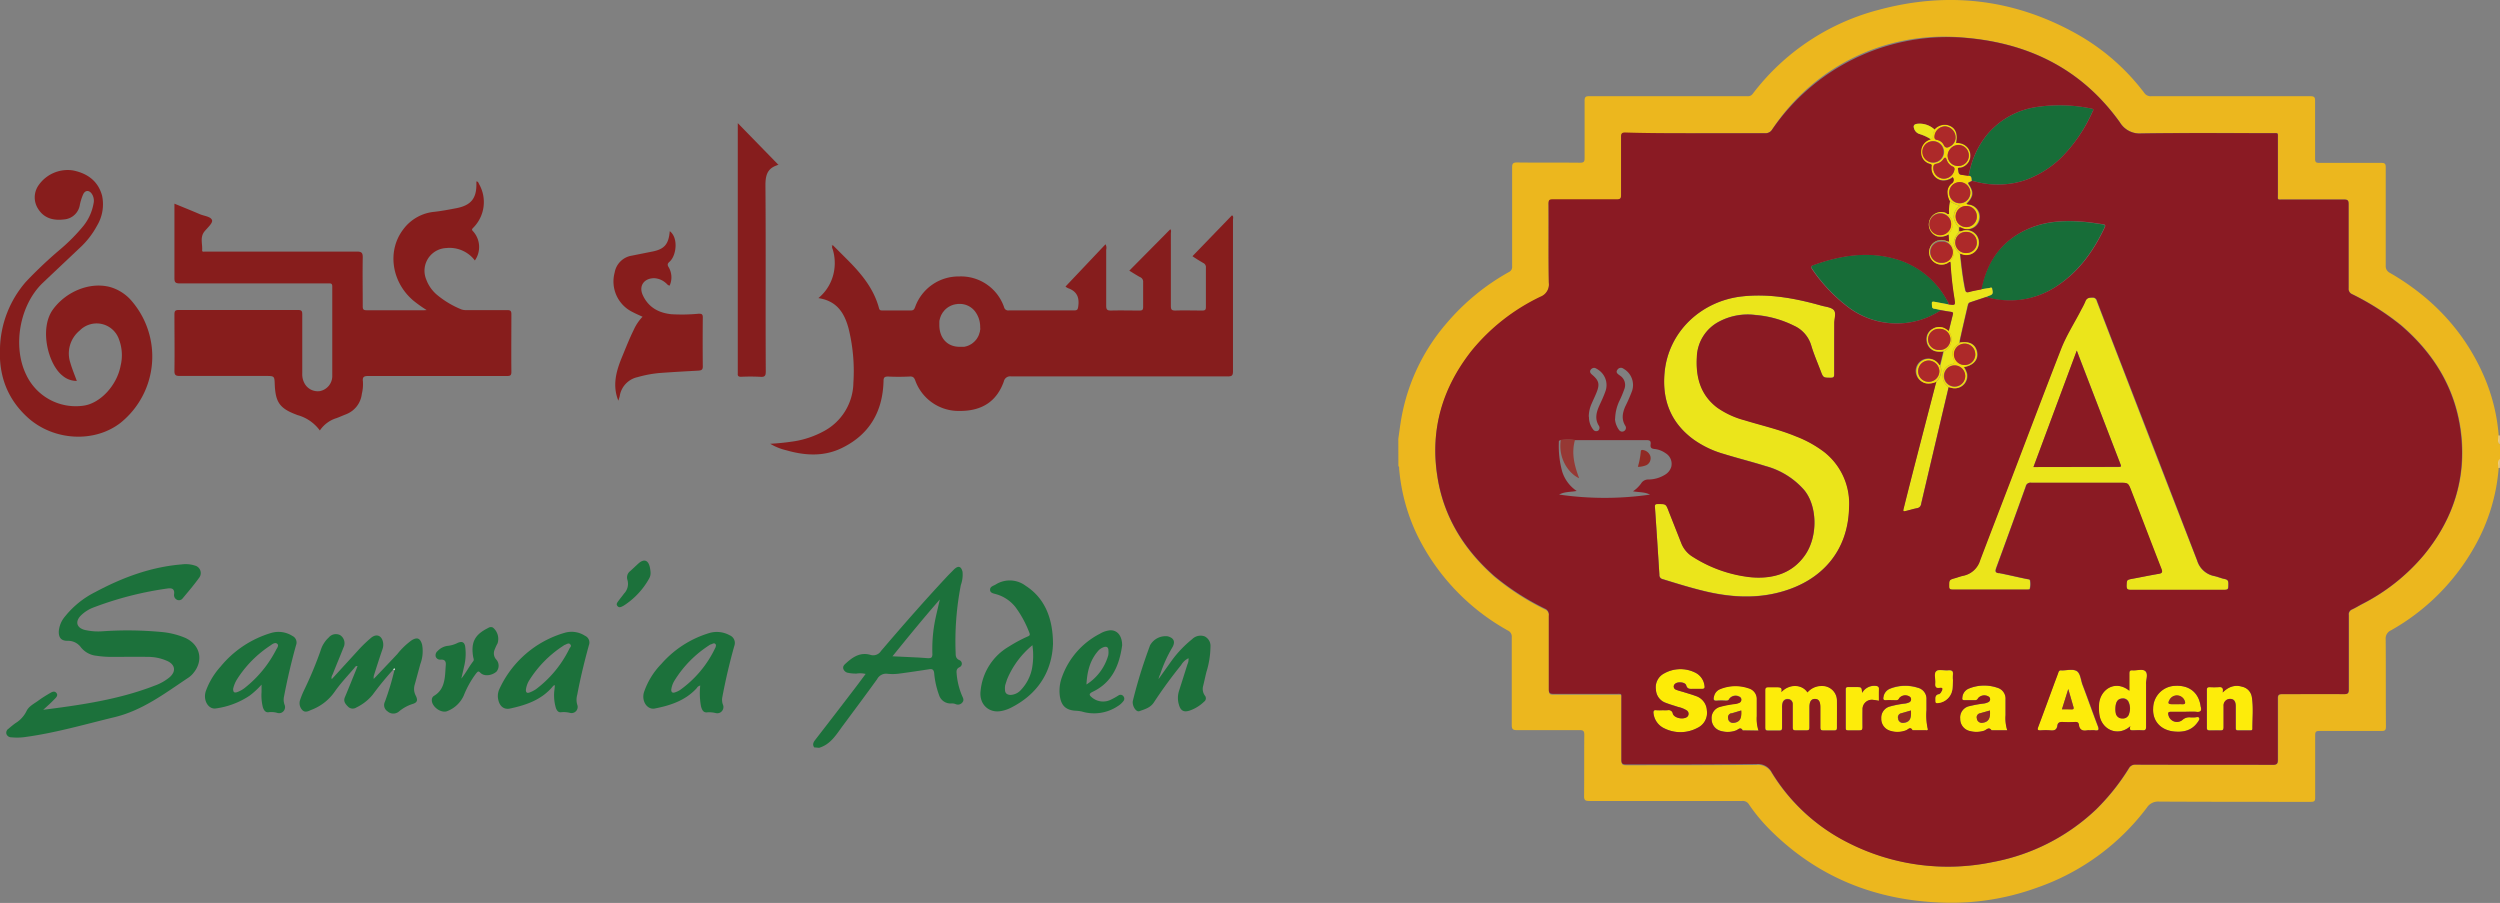 <svg xmlns="http://www.w3.org/2000/svg" viewBox="0 0 603.8 218.07"><rect x="0" y="0" width="603.8" height="218.07" fill="#808080" stroke="none"/><defs><style>.cls-1{fill:#871d1c;}.cls-2{fill:#1c713b;}.cls-3{fill:#861d1d;}.cls-4{fill:#fff;}.cls-5{fill:#ecb71e;}.cls-6{fill:#f5d17e;}.cls-7{fill:#ebe51b;}.cls-8{fill:#176d38;}.cls-9{fill:#fdec0a;}.cls-10{fill:#fdeb07;}.cls-11{fill:#f5d909;}.cls-12{fill:#8a1a23;}.cls-13{fill:#963834;}.cls-14{fill:#912a24;}.cls-15{fill:#ad2929;}</style></defs><title>Samraa Aden Logo 3</title><g id="Layer_2" data-name="Layer 2"><g id="Layer_1-2" data-name="Layer 1"><g id="Layer_1-2-2" data-name="Layer 1-2"><path class="cls-1" d="M114.69,62.91a7.64,7.64,0,0,0-6.92-3,5.49,5.49,0,0,0-5.24,5.73,5.7,5.7,0,0,0,.43,1.9,8.84,8.84,0,0,0,2.78,3.83,22.21,22.21,0,0,0,5.65,3.34,3.29,3.29,0,0,0,1.28.19h9.84c.76,0,1,.17,1,1,0,4.64-.05,9.28,0,13.91,0,.9-.31,1-1.09,1H88.94c-1.06,0-1.43.25-1.29,1.31a9.79,9.79,0,0,1-.26,3,6,6,0,0,1-3.85,4.95c-.74.29-1.47.62-2.22.9a7.51,7.51,0,0,0-4.07,3,9.94,9.94,0,0,0-5.48-3.74l-.22-.1c-4-1.5-5-3-5.19-7.21-.07-2.12-.07-2.12-2.24-2.12H43.48c-1,0-1.37-.15-1.35-1.28.07-4.52,0-9,0-13.56,0-.81.17-1.09,1-1.09H72c.83,0,1,.27,1,1v14.4a4.5,4.5,0,0,0,.48,2.19,3.63,3.63,0,0,0,3.77,2,3.71,3.71,0,0,0,3-3.47V69.19c0-.84-.46-.74-1-.74H43.42c-1.1,0-1.3-.32-1.29-1.34V49.19c2.14.88,4.16,1.69,6.16,2.55,1,.44,2.68.55,2.93,1.47.18.67-1.1,1.8-1.81,2.66-1.18,1.43-.46,3.07-.59,4.61,0,.44.49.28.77.28h36.6c1.19,0,1.44.34,1.42,1.47-.07,3.92,0,7.84,0,11.76,0,.72.17.94.93.94h13.79a5,5,0,0,0,.71-.05,31.49,31.49,0,0,1-3.28-2.34c-5.23-4.5-6.28-12-2.38-17.12a10.56,10.56,0,0,1,7.6-4.27c1.74-.2,3.47-.53,5.2-.86,3.6-.69,4.95-2.38,4.88-6v-.47c.45,0,.51.4.65.65A8.77,8.77,0,0,1,114.3,55c-.34.35-.43.49,0,.91A5.66,5.66,0,0,1,114.69,62.91Z"/><path class="cls-1" d="M18.55,92a5.23,5.23,0,0,1-3.44-1.26c-3.48-2.71-5.68-11.37-2.32-16,3.2-4.38,9-6.74,13.89-5.39A10.78,10.78,0,0,1,32.06,73,20.56,20.56,0,0,1,29.26,102l-.2.16c-6.27,4.83-16,4.32-22.23-1.2C1.75,96.41-.33,90.7,0,84A25.46,25.46,0,0,1,6.31,68a103.69,103.69,0,0,1,7.83-7.43,44.76,44.76,0,0,0,6-6,12,12,0,0,0,2.45-5.4,3,3,0,0,0-.38-2.3c-.65-1-1.62-1-2.13.08a12.11,12.11,0,0,0-.79,2.5A4.18,4.18,0,0,1,15.44,53c-2.5.3-4.75-.24-6.19-2.49a5.09,5.09,0,0,1,0-5.67,8.56,8.56,0,0,1,8.31-3.69c3.51.68,6.15,2.56,7.1,6.14a10,10,0,0,1-1.2,7.17,20.32,20.32,0,0,1-4.16,5.38c-3,2.84-6,5.66-9,8.51C4.73,73.7,3,83.64,6.3,90.45A13.22,13.22,0,0,0,20,98c4.1-.46,8.23-4.84,9.13-9.68A10.74,10.74,0,0,0,28.75,82a5.71,5.71,0,0,0-7.25-3.58,5.65,5.65,0,0,0-2.25,1.41A7.16,7.16,0,0,0,17,87.66C17.42,89.11,18,90.5,18.55,92Z"/><path class="cls-2" d="M10.44,171.43c9.12-1.17,18.2-2.46,26.83-5.8a12,12,0,0,0,3.74-2.1c1.55-1.39,1.31-3-.59-3.88a11.31,11.31,0,0,0-4.66-1c-2.8-.05-5.6,0-8.39,0a24.37,24.37,0,0,1-4-.26,5.52,5.52,0,0,1-3.79-2,3.85,3.85,0,0,0-3.29-1.62c-1.53,0-2.14-.78-2.09-2.31a6.32,6.32,0,0,1,1.51-3.58A21.93,21.93,0,0,1,23,143c6.56-3.51,13.44-6.08,20.93-6.69a7.2,7.2,0,0,1,3.19.3,1.86,1.86,0,0,1,1.3,2.29,1.83,1.83,0,0,1-.3.61c-1.25,1.75-2.66,3.39-4,5a1.11,1.11,0,0,1-1.3.38,1.25,1.25,0,0,1-.77-1.37c.17-1.29-.54-1.55-1.57-1.39a82,82,0,0,0-17.7,4.51,8.83,8.83,0,0,0-3.32,2.09c-1.35,1.45-.94,2.9,1,3.41a14.47,14.47,0,0,0,4.4.32,88.06,88.06,0,0,1,14.25.19,19.1,19.1,0,0,1,5.61,1.4c3.71,1.69,4.54,5.61,1.84,8.68a5.36,5.36,0,0,1-1,.9c-5.62,3.73-11,7.88-17.78,9.55C20.61,174.91,13.48,177,6.12,178a13.91,13.91,0,0,1-3.35.08,1.26,1.26,0,0,1-1.22-.81A1.15,1.15,0,0,1,2.06,176c.54-.47,1.1-.93,1.68-1.35a7,7,0,0,0,2.63-2.84c.57-1.28,1.93-1.87,3-2.68.8-.59,1.66-1.11,2.52-1.62.54-.31,1.21-.78,1.73-.15s-.15,1.19-.57,1.61C12.23,169.84,11.32,170.62,10.44,171.43Z"/><path class="cls-1" d="M149.34,96.77c-1.48-3.69-.52-7.14.9-10.57.9-2.17,1.75-4.36,2.79-6.47a11.22,11.22,0,0,1,2.16-3.23c-.82-.38-1.61-.71-2.36-1.11a8.21,8.21,0,0,1-4.38-9.55,5,5,0,0,1,4.17-4.1l5-1c2.86-.57,3.89-1.79,4.14-4.91,2.13,1.59,1.62,5.93-.06,7.39-.54.47-.54.78-.18,1.36a4.84,4.84,0,0,1,.22,4.38c-.48,0-.66-.44-1-.67a4.56,4.56,0,0,0-2.72-1.1c-2.46,0-3.8,1.84-2.78,4.08,1.34,2.93,3.8,4.3,6.91,4.62a42.64,42.64,0,0,0,6.59-.12c.71,0,1,.09,1,.87q-.06,5.94,0,11.87c0,.79-.31.93-1,1-3.11.17-6.22.34-9.33.57a28.38,28.38,0,0,0-5.4,1,5.56,5.56,0,0,0-4.27,4.23C149.69,95.75,149.51,96.24,149.34,96.77Z"/><path class="cls-3" d="M188.27,39.54a2.59,2.59,0,0,1-.59.38c-2.45.81-2.83,2.56-2.81,5,.12,14.92,0,29.84.08,44.76,0,1-.16,1.41-1.28,1.33A45.66,45.66,0,0,0,179,91c-.62,0-.88-.17-.81-.81V29.74L188,39.8Z"/><path class="cls-2" d="M95,161.69a75.19,75.19,0,0,0-5,6.11,11.55,11.55,0,0,1-3.93,3.07,1.59,1.59,0,0,1-2.07-.26c-.61-.62-1.11-1.25-.7-2.22.88-2.09,1.72-4.2,2.58-6.3.16-.4.31-.8.47-1.23-.5-.06-.62.3-.8.51-1.61,1.89-3.33,3.69-4.74,5.72a12,12,0,0,1-5.55,4.33c-.74.3-1.51.8-2.22.1A2.41,2.41,0,0,1,72.5,169a21.39,21.39,0,0,1,1-2.43,91.4,91.4,0,0,0,3.91-9.38,7,7,0,0,1,2-3.23,2.24,2.24,0,0,1,2.72-.57,2.31,2.31,0,0,1,.83,3c-.83,2.12-1.72,4.21-2.55,6.32-.15.39-.48.75-.28,1.32l6.1-6.67A31.89,31.89,0,0,1,89.68,154c1.25-1,2.5-.51,2.82,1.07a3.24,3.24,0,0,1-.14,1.77c-.69,2-1.35,4.08-2,6.13a1.89,1.89,0,0,0-.09,1c1.9-2,3.81-4,5.69-6a17.4,17.4,0,0,1,3.44-3.31c1.36-.85,2.09-.53,2.54,1a8.77,8.77,0,0,1-.42,4.71c-.42,1.54-.89,3.31-1.36,5a3.48,3.48,0,0,0,.26,2.66c.55,1.09.35,1.67-.79,2a9.63,9.63,0,0,0-3.31,1.84,2.09,2.09,0,0,1-2.75-.09,1.79,1.79,0,0,1-.6-2.31,64.25,64.25,0,0,0,2.27-7.55c.18-.08.22-.3.11-.37S95.1,161.6,95,161.69Z"/><path class="cls-2" d="M279.82,164l3.22-4.52a27.11,27.11,0,0,1,4.88-5.1,2.88,2.88,0,0,1,3-.69,2.56,2.56,0,0,1,1.43,2.57,21.24,21.24,0,0,1-1,6.12c-.25,1.05-.48,2.1-.73,3.15A2.78,2.78,0,0,0,291,168a1,1,0,0,1-.11,1.41l-.08.06a9.28,9.28,0,0,1-3.55,2.17c-1.36.43-2.12,0-2.52-1.42a5.62,5.62,0,0,1,0-3.3c.69-2.17,1.38-4.33,2.06-6.5a2.81,2.81,0,0,0,.25-1.45,4.23,4.23,0,0,0-1.8,1.68,111.32,111.32,0,0,0-6.57,9c-.86,1.31-2.21,1.64-3.49,2.11-.83.31-1.85-1.39-1.57-2.55.71-2.86,1.52-5.7,2.44-8.5q.81-2.44,1.7-4.85a4.28,4.28,0,0,1,4.24-2.18c1.5.38,1.92,1.29,1.18,2.62a33.27,33.27,0,0,0-3,6.63A2.91,2.91,0,0,0,279.82,164Z"/><path class="cls-2" d="M111.41,163.9c1.11-1.36,1.85-2.87,2.88-4.19.25-.33.07-.7,0-1-.6-3.58.35-5.43,3.63-7.05a1.1,1.1,0,0,1,1.13-.09,3.54,3.54,0,0,1,1.13,3.79,13.38,13.38,0,0,0-.75,1.63,2.25,2.25,0,0,0,.37,2.24,2.23,2.23,0,0,1,.09,3c-1.19,1-3,1.17-3.88.25-.52-.54-.67-.22-1,.14A22.92,22.92,0,0,0,112,168a7.22,7.22,0,0,1-3.88,3.71c-1.52.73-4-1.1-3.82-2.78a1.13,1.13,0,0,1,.54-.88c2-1.18,2.49-3.11,2.67-5.2.06-.72.09-1.43.15-2.15.09-.92-.18-1.45-1.24-1.39a1.12,1.12,0,0,1-1.17-.68,1.31,1.31,0,0,1,.45-1.4,4,4,0,0,1,2.41-1.24,6.71,6.71,0,0,0,2.28-.65c1.23-.6,1.88-.25,2,1.12a12.9,12.9,0,0,1-.33,4.63C111.85,162.06,111.63,163,111.41,163.9Z"/><path class="cls-2" d="M157.12,138.17a2.69,2.69,0,0,1-.37,1.61,18.37,18.37,0,0,1-6,6.42,2.82,2.82,0,0,1-.42.23c-.4.21-.82.38-1.19-.05s-.11-.77.11-1.09c.46-.65,1-1.27,1.45-1.91a3.37,3.37,0,0,0,.84-3.31,1.92,1.92,0,0,1,.68-2.15c.68-.61,1.34-1.25,2-1.85,1.32-1.15,2.34-.81,2.73.91A9.47,9.47,0,0,1,157.12,138.17Z"/><path class="cls-3" d="M201.06,59.14l-.12.17-.08-.08.2-.08Z"/><path class="cls-2" d="M232.4,168.14a17.18,17.18,0,0,1-1.36-5.55c-.06-.63,0-1.09.68-1.44a1,1,0,0,0,.52-.52.92.92,0,0,0-.52-1.19c-.85-.38-.91-1-.91-1.71a71,71,0,0,1,1.26-16.46,7.29,7.29,0,0,0,.4-3.17c-.33-1.33-1-1.55-2-.63-.52.54-1,1-1.52,1.54-5.53,5.91-10.86,12-16.18,18.23a2.22,2.22,0,0,1-2.45.95c-2.47-.75-4.29.43-6,2-.38.32-.8.72-.65,1.32a1.46,1.46,0,0,0,1.21,1,9,9,0,0,0,2,.17,5.77,5.77,0,0,1,2.19.09c-.93,1.24-1.79,2.42-2.68,3.58q-4.72,6.18-9.5,12.35c-.46.59-.71,1.14-.24,1.81l1.19.1c2.81-.84,4.17-3.25,5.76-5.39,2.76-3.72,5.54-7.44,8.25-11.2a2.44,2.44,0,0,1,2.54-1.28,12,12,0,0,0,3-.08c2.3-.3,4.59-.65,6.88-1,.85-.17,1.27,0,1.36,1a20.52,20.52,0,0,0,1.18,5.24,2.9,2.9,0,0,0,2.9,2,2.55,2.55,0,0,1,1.06.14,1.35,1.35,0,0,0,1.63-.35C232.89,169.14,232.64,168.65,232.4,168.14Zm-6.73-17.37a35.83,35.83,0,0,0-.48,7.17,1.57,1.57,0,0,1-.11.69c-.13.26-.4.34-.9.34l-2.27-.16-6.36-.3v0c3.78-4.67,7.4-9.11,11.43-13.72C226.5,147,226,148.86,225.67,150.77Z"/><path class="cls-3" d="M297.55,52,288,61.88c.93.64,1.76,1.14,2.62,1.64a1.11,1.11,0,0,1,.63,1.15v9.48c0,.69-.21.85-.88.85-2.16,0-4.32-.07-6.47,0-.91,0-1.11-.22-1.11-1.11V56.37c0-.32.16-.69-.14-1l-9.9,10c.85.51,1.71,1.09,2.62,1.57a1.18,1.18,0,0,1,.72,1.21v6c0,.71-.23.85-.88.85-2.28,0-4.56-.06-6.84,0-.9,0-1.2-.15-1.2-1.15V60.3A1.71,1.71,0,0,0,267,59l-9.66,10.21a2.51,2.51,0,0,0,.66.41c2.1.75,2.72,2.23,2.42,4.35-.1.76-.21,1-1,1H243.66a1,1,0,0,1-1.14-.73,11,11,0,0,0-10.87-7.47A11.12,11.12,0,0,0,221,74.22c-.21.52-.4.76-1,.76h-6.84c-.43,0-.73,0-.87-.57-1.21-4.51-4-8-7.21-11.26-1.35-1.37-2.68-2.68-4-4l0,.12c-.28.4,0,.76.09,1.13a11.33,11.33,0,0,1,0,6.27A10.78,10.78,0,0,1,197.65,72c4.48.66,6.31,3.61,7.31,7.38a42.94,42.94,0,0,1,1.15,13.08,13.49,13.49,0,0,1-7.29,11.76,22.38,22.38,0,0,1-6.64,2.3,57.69,57.69,0,0,1-6.16.66,13.46,13.46,0,0,0,3.81,1.55c4.56,1.32,9.18,1.61,13.56-.56,6.65-3.26,9.8-8.81,10-16.09,0-.86.17-1.14,1.11-1.14,1.71.09,3.44.08,5.16,0,.84-.07,1.14.25,1.41,1a11.12,11.12,0,0,0,10.63,7.31c5.42.05,9-2.26,10.74-7.1a1.56,1.56,0,0,1,1.78-1.24h52.31c1,0,1.26-.23,1.26-1.23V53.08C297.79,52.73,298,52.29,297.55,52Zm-60.8,27.48c0,.11,0,.2-.05.31s0,.32-.08.47-.09.29-.14.44a3.83,3.83,0,0,1-.17.43,3.72,3.72,0,0,1-.21.39c-.08.13-.15.26-.24.38s-.19.24-.29.35-.2.22-.31.32l-.34.29c-.12.09-.24.18-.37.26s-.26.14-.39.21a3.75,3.75,0,0,1-.41.19l-.44.14-.44.1a3.91,3.91,0,0,1-.48,0c-.11,0-.21,0-.32,0h-.31c-3,0-4.91-2.15-4.89-5.31,0-.13,0-.25,0-.37s0-.2,0-.3,0-.33.06-.49a3.74,3.74,0,0,1,.12-.45,3.26,3.26,0,0,1,.15-.44,2.68,2.68,0,0,1,.19-.42l.23-.4c.09-.13.18-.25.28-.37s.19-.24.29-.35l.34-.31c.12-.1.23-.19.36-.28a4.11,4.11,0,0,1,.39-.24,4,4,0,0,1,.41-.21,4.13,4.13,0,0,1,.45-.17,3.17,3.17,0,0,1,.44-.12,3.85,3.85,0,0,1,.49-.08l.29-.05h.37a4.67,4.67,0,0,1,3.6,1.61,6.14,6.14,0,0,1,1.4,4.09C236.76,79.26,236.76,79.36,236.75,79.47Z"/><path class="cls-4" d="M95,161.69c.09-.09.11-.34.28-.23s.07.29-.11.37Z"/><path class="cls-2" d="M247.73,141.49a6.38,6.38,0,0,0-7.3-.29c-.53.31-1.32.46-1.31,1.25s.86.88,1.43,1.05a9.08,9.08,0,0,1,4.78,3.23,25.57,25.57,0,0,1,3.28,6.09c.25.61,0,.75-.49.94a35.82,35.82,0,0,0-4.52,2.44,13.86,13.86,0,0,0-6.76,10.61c-.44,3.25,2,5.58,5.15,4.88a8.58,8.58,0,0,0,1.93-.64c6.88-3.37,10.16-9,10.4-15.55C254.3,148.83,252,144.24,247.73,141.49Zm1.49,20.13a10.54,10.54,0,0,1-2.63,5,3.58,3.58,0,0,1-2.4,1.21,1.73,1.73,0,0,1-.9-.17h0a1.06,1.06,0,0,1-.29-.22,1.14,1.14,0,0,1-.15-.23l-.07-.18a2.62,2.62,0,0,1-.06-.43s0-.07,0-.12a4.17,4.17,0,0,1,.06-1v0h0c.09-.31.19-.61.29-.91s.1-.33.16-.49.13-.3.19-.45a21.22,21.22,0,0,1,5.93-7.8h0A17.35,17.35,0,0,1,249.22,161.62Z"/><path class="cls-2" d="M142.23,155.83a1.78,1.78,0,0,0-.95-2.28,5.92,5.92,0,0,0-4.85-.73,25,25,0,0,0-15.83,13.63,4,4,0,0,0-.25,2.58c.34,1.57,1.39,2.4,2.81,2.1,3.92-.84,7.63-2.1,10.33-5.32a.6.6,0,0,1,.54-.3c-.08.5-.08.93-.16,1.39a10.81,10.81,0,0,0,.36,4c.2.65.62,1.26,1.35,1.11a6,6,0,0,1,2.11.17,1.48,1.48,0,0,0,1.72-2,4.27,4.27,0,0,1,0-2.35C140.17,163.78,141.13,159.83,142.23,155.83Zm-4.65.73-.08.15a27.06,27.06,0,0,1-8.07,9.76,7.39,7.39,0,0,1-1.48.76c-.67.28-1,0-.92-.72v0a5.55,5.55,0,0,1,.87-2.32A27.12,27.12,0,0,1,136,156a2.16,2.16,0,0,1,.51-.29c.4-.15.85-.51,1.21-.1S137.79,156.26,137.58,156.56Z"/><path class="cls-2" d="M177.35,156a2,2,0,0,0-1.1-2.56,6.42,6.42,0,0,0-4.76-.6,24.92,24.92,0,0,0-11.75,7.5,18.07,18.07,0,0,0-4.18,6.78c-.71,2.14.72,4.36,2.59,4,3.8-.75,7.43-1.94,10.14-4.94a1.29,1.29,0,0,1,.83-.61,17.47,17.47,0,0,0,.18,5c.2.77.52,1.58,1.45,1.48a6.43,6.43,0,0,1,2.1.17,1.53,1.53,0,0,0,1.05-.11,1.5,1.5,0,0,0,.67-2,3.4,3.4,0,0,1-.11-1.76Q175.63,162.12,177.35,156Zm-4.62.52a26.32,26.32,0,0,1-8.53,10.16,5.33,5.33,0,0,1-1.08.51c-.71.27-1,0-1-.62l0,0a5.64,5.64,0,0,1,.73-2.11,27,27,0,0,1,8.38-8.58,1.4,1.4,0,0,1,.53-.27c.33-.09.69-.41,1-.09a.51.51,0,0,1,.14.51A2,2,0,0,1,172.73,156.54Z"/><path class="cls-2" d="M71.5,155.82a1.74,1.74,0,0,0-.87-2.22,6.25,6.25,0,0,0-5.07-.75A25,25,0,0,0,53.27,161a17.81,17.81,0,0,0-3.55,5.89c-.76,2.2.61,4.56,2.5,4.2A19.37,19.37,0,0,0,60.31,168a20,20,0,0,0,2.86-2.65c0,.72,0,1.26,0,1.78a11.76,11.76,0,0,0,.32,3.69c.22.67.62,1.34,1.42,1.19a5.19,5.19,0,0,1,2,.15,1.52,1.52,0,0,0,1,0,1.49,1.49,0,0,0,.8-2,3.59,3.59,0,0,1-.1-2Q69.8,161.92,71.5,155.82Zm-4.79,1a.56.56,0,0,0,0,.08s0,.08-.07.13a28,28,0,0,1-7.47,9.07,6.57,6.57,0,0,1-1.86,1.05c-.77.27-1,0-1-.79h0a7.26,7.26,0,0,1,.9-2.24,27.13,27.13,0,0,1,8.16-8.26c.47-.36,1.14-.79,1.6-.36a.53.53,0,0,1,.16.55A2.38,2.38,0,0,1,66.71,156.86Z"/><path class="cls-2" d="M271.29,168.12a.85.85,0,0,0-1.18-.14,17.15,17.15,0,0,1-1.8,1,4.19,4.19,0,0,1-4.51-.47c-.67-.54-1-.91.15-1.45,4.66-2.24,6.4-6.39,7.07-11.19,0-2.27-1.13-3.71-2.9-3.64a5.89,5.89,0,0,0-2.47.83,18.89,18.89,0,0,0-9.12,10.35,9.53,9.53,0,0,0-.57,4.58c.31,2.44,1.47,3.54,3.87,3.67a8.6,8.6,0,0,1,1.43.18,10.27,10.27,0,0,0,8.7-1.29,4.71,4.71,0,0,0,1.33-1.18A.91.91,0,0,0,271.29,168.12ZM265.41,157a3.26,3.26,0,0,1,1.11-.68c.74-.29,1.19,0,1.19.81a4,4,0,0,1-.06,1.19,12.27,12.27,0,0,1-5.25,7C262.57,162.1,263.28,159.32,265.41,157Z"/><path class="cls-5" d="M337.72,106c.25-1.72.46-3.46.77-5.18A47.81,47.81,0,0,1,349.44,78a54.54,54.54,0,0,1,15-12.3,1.34,1.34,0,0,0,.77-1.38V40.49c0-.93.15-1.25,1.2-1.25,5.06.07,10.13,0,15.2.06.95,0,1.11-.29,1.1-1.15,0-4.6,0-9.22,0-13.81,0-.94.28-1.11,1.15-1.11h38.12a1.41,1.41,0,0,0,1.33-.56A55.78,55.78,0,0,1,453.63,2.41c16.45-4.47,32.29-2.76,47.31,5.44a52.9,52.9,0,0,1,16.94,14.58,1.86,1.86,0,0,0,1.7.81H558c.86,0,1.15.17,1.14,1.1,0,4.67,0,9.35,0,14,0,.82.24,1,1,1h15c.89,0,1.06.26,1.06,1.09,0,7.9,0,15.8,0,23.7a1.79,1.79,0,0,0,1.06,1.8c10.13,5.87,17.88,14,22.59,24.76a44.47,44.47,0,0,1,3.64,14.57c.09.72-.36,1.54.37,2.15v3.51c-.73.61-.28,1.43-.38,2.16a45.68,45.68,0,0,1-5.76,18.84,52.92,52.92,0,0,1-20.25,20.32,2.14,2.14,0,0,0-1.28,2.18c.06,7,0,14,.06,21.06,0,.87-.24,1.07-1.09,1.06-5,0-10,0-15,0-.81,0-1,.24-1,1v15.12c0,.81-.21,1-1,1-12.19,0-24.44,0-36.66-.06a3.22,3.22,0,0,0-3,1.48A56.21,56.21,0,0,1,492,214.38,60.51,60.51,0,0,1,469.13,218c-16.11-.53-30.15-6.1-41.64-17.59a42.27,42.27,0,0,1-5.1-6.15,1.7,1.7,0,0,0-1.63-.81H383.81c-1,0-1.24-.26-1.22-1.24.05-4.87,0-9.81.05-14.72,0-1-.29-1.16-1.21-1.15-5,0-10.07,0-15.1,0-1,0-1.21-.3-1.21-1.24V153.92a1.6,1.6,0,0,0-.91-1.62,53.08,53.08,0,0,1-21.94-23.09,45.94,45.94,0,0,1-4.35-16c0-.21.06-.46-.18-.62Zm71.8-73.78h-17c-.81,0-1,.21-1,1V47.3c0,.77-.2,1-1,1H375c-.76,0-1,.18-1,1,0,6.37,0,12.74.07,19.11a3.19,3.19,0,0,1-2,3.4,47.25,47.25,0,0,0-16.61,13c-7.11,8.94-10.1,19.12-8.3,30.45,1.54,9.75,6.5,17.63,13.81,24.08a61.58,61.58,0,0,0,12.19,7.86,1.51,1.51,0,0,1,.91,1.62v17.88c0,.87.25,1.09,1.1,1.08h15.11c1.51,0,1.32-.17,1.32,1.28v14.63c0,.89.23,1.13,1.12,1.13,10.5,0,21,0,31.5-.08a3.74,3.74,0,0,1,3.71,2A45.38,45.38,0,0,0,446,203.31a53.11,53.11,0,0,0,35.38,4.88,49.31,49.31,0,0,0,24.91-12.69,52.92,52.92,0,0,0,7.94-9.95,1.73,1.73,0,0,1,1.63-.89q16.57,0,33.15.05c1,0,1.21-.31,1.2-1.25,0-4.93,0-9.87,0-14.81,0-.77.2-1,1-1h15c.92,0,1.13-.27,1.13-1.16V148.56a1.24,1.24,0,0,1,.81-1.36c.81-.38,1.62-.87,2.4-1.29a47.71,47.71,0,0,0,15-12c7-8.58,10.21-18.4,8.88-29.45-1.29-10.56-6.51-19.1-14.55-26A63.09,63.09,0,0,0,568.05,71a1.4,1.4,0,0,1-.81-1.43V49.26c0-.81-.17-1.09-1-1.09-4.88,0-9.82,0-14.73,0-1.54,0-1.32.21-1.32-1.36V33.45c0-1.5.18-1.32-1.37-1.32-10.56,0-21.06-.09-31.59.07A5.55,5.55,0,0,1,512,29.51C502.56,16.35,489.36,10.09,473.48,9A49.66,49.66,0,0,0,428,31.27a1.85,1.85,0,0,1-1.77.87C420.61,32.17,415.08,32.18,409.52,32.18Z"/><path class="cls-6" d="M603.76,107.33c-.73-.61-.28-1.43-.37-2.16h.37Z"/><path class="cls-6" d="M603.38,113c.1-.73-.35-1.55.38-2.16V113Z"/><path class="cls-7" d="M443,83v7.32c0,.65-.13.91-.81.9-1.85,0-1.85,0-2.5-1.73-.81-2.07-1.66-4.07-2.28-6.2a7.58,7.58,0,0,0-4.15-4.63,25.21,25.21,0,0,0-9.22-2.61,14.75,14.75,0,0,0-8.61,1.48,10,10,0,0,0-5.58,8.67c-.28,4.8.81,9.1,4.88,12.18a20.6,20.6,0,0,0,6.67,3.09c4.12,1.27,8.34,2.21,12.34,3.87a27.53,27.53,0,0,1,6.88,3.8,15.82,15.82,0,0,1,6,13.34c-.21,10.48-6.5,17.8-16.73,20.52-6.07,1.62-12.19,1.19-18.21-.26-3.4-.81-6.75-1.86-10.09-2.89a1,1,0,0,1-.81-1.09q-.51-8.18-1.08-16.35c0-.56.11-.7.66-.71,1.95,0,1.95-.07,2.68,1.78,1,2.53,2,5.06,3,7.6a6.73,6.73,0,0,0,2.9,3.43,32.48,32.48,0,0,0,13.94,4.87c5.21.46,9.94-.81,13.11-5.39s2.94-11.91-.3-15.74a18.87,18.87,0,0,0-9.17-5.69c-3.4-1.06-6.87-1.93-10.28-2.95a23.7,23.7,0,0,1-7.31-3.54c-5.39-4-7.47-9.41-6.91-15.93.87-10.16,9-17.54,18.87-18.57,6.5-.69,12.8.49,19,2.24,1,.29,2.36.37,3,1.06s.16,2.05.18,3.12C443.06,79.7,443,81.35,443,83Z"/><path class="cls-7" d="M525.87,142.46H514.56c-.75,0-1-.17-1-1,.07-1.39,0-1.4,1.42-1.67q3.15-.62,6.31-1.19c.86-.13,1-.37.69-1.21-2.44-6.25-4.87-12.53-7.25-18.79-.76-2-.76-2-2.88-2H490.51a1.12,1.12,0,0,0-1.3.91q-3.52,9.89-7.16,19.74c-.25.7-.23,1,.6,1.16,2.3.44,4.58,1,6.86,1.46.28.07.74,0,.75.45a4.51,4.51,0,0,1-.11,2c0,.1-.43.09-.64.09h-18c-.59,0-.81-.16-.81-.77,0-1.58,0-1.58,1.55-2.05.62-.18,1.24-.41,1.87-.54a5.35,5.35,0,0,0,4.06-3.75c2.37-6.25,4.78-12.48,7.16-18.7,4.12-10.77,8.2-21.57,12.39-32.32C499,81,501,77.92,502.61,74.71a14.83,14.83,0,0,0,.93-1.82c.31-.86.87-1,1.72-1a1.05,1.05,0,0,1,1.11.81q3.11,8.13,6.26,16.25,8.94,23.24,18,46.45a5.38,5.38,0,0,0,4.11,3.74c.85.18,1.66.55,2.52.72s.92.48.9,1.18c-.05,1.43,0,1.43-1.47,1.43ZM491.12,112.8h20.22c1.07,0,1.07,0,.67-1q-4.87-12.67-9.75-25.39c-.19-.48-.37-1-.65-1.71C498.05,94.19,494.61,103.44,491.12,112.8Z"/><path class="cls-8" d="M475.5,42.46a21.33,21.33,0,0,1,4.35-9.86,19.18,19.18,0,0,1,12-6.75,37.76,37.76,0,0,1,13.24.36c.76.13.4.49.26.81A37.14,37.14,0,0,1,499,36.83a23.88,23.88,0,0,1-9.8,6.65,20.93,20.93,0,0,1-11.89.43l-1-.23C476.14,43.15,476.33,42.49,475.5,42.46Z"/><path class="cls-8" d="M478.49,69.88c1.44-7.14,5.34-12.34,12.24-14.95,4.25-1.63,8.69-1.71,13.15-1.28,1.33.13,2.63.36,3.95.55.48.06.68.22.43.76-2.78,5.9-6.5,11-12.12,14.53a20.29,20.29,0,0,1-15.9,2.44l-.66-.14c.38-.16.75-.32,1.14-.46.88-.3.5-1,.45-1.56s-.56-.19-.87-.16C479.7,69.68,479.12,69.78,478.49,69.88Z"/><path class="cls-8" d="M468.86,74.91a19.46,19.46,0,0,1-22.76-1,38.68,38.68,0,0,1-8.42-9c-.29-.41-.36-.66.19-.86,7-2.54,14.15-3.61,21.41-1.06a20.44,20.44,0,0,1,11.1,9.76,1.17,1.17,0,0,1,.22.73L467.68,73c-1.12-.21-1.12-.2-1,.93,0,.43.2.63.63.68S468.32,74.8,468.86,74.91Z"/><path class="cls-7" d="M468.86,74.91c-.54-.11-1.06-.26-1.63-.34s-.58-.25-.62-.68c-.1-1.13-.1-1.15,1-.94l2.92.57c1.74.24,1.7.25,1.45-1.53a78.39,78.39,0,0,1-.93-8.64,1.78,1.78,0,0,1,.18-.55c1.19-1.62.59-3.08-.54-4.45,0-.59-.07-1.18-.11-1.77.9-1.12,1.47-2.27.73-3.73-.2-.41-.65-.67-.65-1.17a12.56,12.56,0,0,1,.22-3.06,11.17,11.17,0,0,0,2.44,1.11,3.05,3.05,0,0,0-1.4,3.14,4.72,4.72,0,0,0,1.17,2.06v.87a1.46,1.46,0,0,1-.16.44c-1.51,2.08-1.42,3.25.4,5,.31,2.89.63,5.78,1.22,8.63.14.68.34.81,1,.63.95-.27,1.94-.43,2.92-.63.6-.1,1.2-.2,1.8-.28.31,0,.81-.36.87.15s.43,1.26-.45,1.57c-.39.14-.76.3-1.14.45L475.8,73a.81.81,0,0,0-.55.61c-.67,2.93-1.36,5.85-2,8.78a1.73,1.73,0,0,0,.08.35h0c-.19-.07-.13.09-.15.18-1.67,1.25-1.94,2.06-1.29,4,.18.58.14.88-.56,1.06a2.73,2.73,0,0,0-2.12,2.85,3.15,3.15,0,0,0,1.39,2.69q-3.31,14.09-6.64,28.19a1.17,1.17,0,0,1-1,1.06c-.81.14-1.56.39-2.35.59-1.07.27-1.08.26-.82-.76q1.23-4.8,2.44-9.6,2.63-10.11,5.24-20.23c0-.19.13-.37.18-.54a3.79,3.79,0,0,0,1-4c.28-1.12.56-2.23.81-3.35A3.2,3.2,0,0,0,470.67,80c.34-1.34.66-2.68,1-4,.13-.47,0-.62-.44-.68Z"/><path class="cls-9" d="M430.19,167.14c1.94-2.09,5.07-1.93,6.32.05a4.46,4.46,0,0,1,3.48-1.56,3.54,3.54,0,0,1,3.65,3.44v.08c.05,2.21,0,4.42,0,6.63,0,.53-.2.66-.68.64h-2.64c-.58,0-.69-.22-.69-.74V170.8c0-1.43-.43-2-1.32-2s-1.31.65-1.31,2v4.88c0,.55-.15.74-.71.72h-2.63c-.57,0-.72-.2-.71-.74v-5.74a1.13,1.13,0,0,0-1.13-1.12,1.2,1.2,0,0,0-1.31.93,3.79,3.79,0,0,0-.12,1.16v4.77c0,.51-.09.81-.69.74-.91,0-1.82,0-2.73,0-.52,0-.65-.21-.65-.69v-9.07c0-.56.2-.74.73-.71.69,0,1.37,0,2.05,0S430.54,165.92,430.19,167.14Z"/><path class="cls-10" d="M401.66,171.53a9.55,9.55,0,0,0,1.07,0,1,1,0,0,1,1.28.68l0,.13c.34,1.09,2.56,1.52,3.48.78a1,1,0,0,0,.12-1.37,1.27,1.27,0,0,0-.25-.21,6.71,6.71,0,0,0-2.07-.81c-1-.34-2-.61-3-1a3.53,3.53,0,0,1-2.35-3.18,3.75,3.75,0,0,1,2-3.91,8,8,0,0,1,7.57-.15,4,4,0,0,1,2.18,3.15c.1.56-.09.76-.66.73h-2.14c-.72,0-1.33.12-1.63-.87-.23-.81-2.07-.94-2.68-.35a.8.8,0,0,0-.17,1.13.82.82,0,0,0,.41.3c.65.27,1.36.41,2,.62.93.29,1.87.56,2.77.9a3.84,3.84,0,0,1,2.67,3.49,4,4,0,0,1-2.25,4.2,8.7,8.7,0,0,1-8,.14,4.59,4.59,0,0,1-2.63-3.52c-.1-.57-.05-1,.7-.87C400.65,171.55,401.15,171.55,401.66,171.53Z"/><path class="cls-9" d="M504.72,176.41a3.86,3.86,0,0,0-.68,0c-1.17.23-1.86-.21-2-1.39-.08-.55-.41-.64-.89-.63a27.06,27.06,0,0,1-3.12,0c-.73,0-1.09.21-1.18.91-.13.95-.7,1.22-1.63,1.13a14.2,14.2,0,0,0-2.44,0c-.68,0-.81-.13-.56-.81,1.28-3.4,2.52-6.8,3.77-10.2.36-1,.74-1.94,1.08-2.92.14-.44.36-.66.81-.57h.1c1.2,0,2.63-.38,3.53.15s1,2.09,1.38,3.2c1.27,3.37,2.44,6.75,3.75,10.11.3.81.28,1.14-.68,1A8.29,8.29,0,0,0,504.72,176.41ZM498,171.29h2.35c.48,0,.55-.2.43-.59-.39-1.36-.81-2.73-1.25-4.33Z"/><path class="cls-9" d="M514.5,175.38c-2.87,2.6-6.92,1-7.49-2.79a10.76,10.76,0,0,1-.07-2.72c.36-3.43,3.94-5.78,7.31-3.05v-4.13c0-.54.07-.81.72-.81,1.09.1,2.51-.45,3.18.23s.17,2,.17,3v10.34c0,.7-.12,1-.89.93s-1.37,0-2,0S514.1,176.57,514.5,175.38Zm-3.59-4a5.63,5.63,0,0,0,.11.81,1.57,1.57,0,0,0,1.63,1.28,1.52,1.52,0,0,0,1.62-1.25,3.73,3.73,0,0,0-.09-2.57,1.47,1.47,0,0,0-1.53-1c-1.19.08-1.76.88-1.74,2.72Z"/><path class="cls-9" d="M536.82,167.25a4.49,4.49,0,0,1,4.69-1.41,3,3,0,0,1,2.34,2.43c.43,2.55.11,5.13.19,7.69,0,.36-.19.43-.49.42h-3c-.52,0-.55-.27-.55-.67v-5.17c0-1.19-.45-1.75-1.35-1.76a1.57,1.57,0,0,0-1.59,1.55c0,.06,0,.12,0,.19,0,1.69,0,3.38,0,5.07,0,.64-.18.81-.81.81-.81-.05-1.69,0-2.54,0-.48,0-.69-.11-.69-.64v-9.17c0-.53.21-.67.69-.65a19.28,19.28,0,0,0,2.15,0C536.63,165.88,537.09,166,536.82,167.25Z"/><path class="cls-9" d="M465.31,171.54a15.5,15.5,0,0,0,.26,4.35c.12.4,0,.53-.38.53h-3.3c-.52-1-1.05-.18-1.54,0a5.67,5.67,0,0,1-3.81.13,3,3,0,0,1-2.2-3,2.83,2.83,0,0,1,2.13-2.91,23.58,23.58,0,0,1,3.62-.69,3.61,3.61,0,0,0,1-.29.81.81,0,0,0,.39-1.08,1.1,1.1,0,0,0-.14-.21,1.93,1.93,0,0,0-2.65.29.73.73,0,0,1-.82.5c-.81,0-1.56,0-2.33,0s-.75-.33-.64-.82a2.55,2.55,0,0,1,1.63-2,10,10,0,0,1,6.67-.21A2.75,2.75,0,0,1,465.3,169C465.31,169.78,465.31,170.66,465.31,171.54Zm-3.8.06c-.81.22-1.54.44-2.28.65a1,1,0,0,0-.87,1.14,1.42,1.42,0,0,0,.05.22,1.16,1.16,0,0,0,1.31,1l.16,0c1.36-.2,1.78-1,1.65-2.93Z"/><path class="cls-9" d="M424.76,176.41h-3.84c-.56-1-1.11-.14-1.63,0a5.68,5.68,0,0,1-3.53.15,3,3,0,0,1-2.37-2.94,2.79,2.79,0,0,1,2.2-3,24.7,24.7,0,0,1,3.53-.67,3.37,3.37,0,0,0,1-.28.82.82,0,0,0,.39-1.08.69.69,0,0,0-.16-.22,1.92,1.92,0,0,0-2.64.31c-.22.48-.52.49-.91.49a14,14,0,0,0-2.05,0c-.94.11-.94-.38-.77-1a2.44,2.44,0,0,1,1.5-1.79,9.74,9.74,0,0,1,6.95-.17,2.65,2.65,0,0,1,1.88,2.66v4.06A9.28,9.28,0,0,0,424.76,176.41Zm-4.2-4.82c-.81.23-1.55.45-2.3.65a1,1,0,0,0-.91,1.14.59.59,0,0,0,0,.23,1.19,1.19,0,0,0,1.37,1l.11,0c1.34-.22,1.81-1.05,1.68-3Z"/><path class="cls-9" d="M484.81,176.41H481c-.68-1-1.28-.06-1.88.11a6.08,6.08,0,0,1-3.25.08,2.94,2.94,0,0,1-2.44-3,2.81,2.81,0,0,1,2.3-3.06,31,31,0,0,1,3.44-.62,3.13,3.13,0,0,0,1-.3.76.76,0,0,0,.42-1,.68.68,0,0,0-.22-.31,2,2,0,0,0-2.65.34.7.7,0,0,1-.73.47h-2.54c-.51,0-.58-.19-.51-.64a2.52,2.52,0,0,1,1.58-2.17,9.71,9.71,0,0,1,6.86-.2,2.73,2.73,0,0,1,2,2.82v3.8A9.8,9.8,0,0,0,484.81,176.41Zm-4.21-4.81-2.31.65a1,1,0,0,0-.87,1.17,1.66,1.66,0,0,0,.06.21,1.17,1.17,0,0,0,1.38.93l.11,0c1.3-.22,1.78-1.07,1.64-2.94Z"/><path class="cls-10" d="M527.62,171.91h-3.25c-.74,0-.82.26-.64.87a2.1,2.1,0,0,0,3.32,1.14,2.44,2.44,0,0,1,2-.66h1c.31,0,.92-.2,1.08.12s-.21.82-.47,1.2c-1.42,1.92-3.47,2.32-5.64,2.09-3.26-.35-5.17-2.58-5-5.59a5.48,5.48,0,0,1,5.3-5.44c3.35-.19,5.62,1.56,6.15,4.76a1.59,1.59,0,0,0,.07.38c.26.89,0,1.24-1,1.16S528.59,171.91,527.62,171.91Zm-1.91-1.83h1.36c.69,0,.82-.27.58-.82a2.05,2.05,0,0,0-2.68-1.1,2.08,2.08,0,0,0-1,.85c-.44.82-.31,1.05.65,1.06.35,0,.71,0,1.07,0Z"/><path class="cls-9" d="M453.8,169.29c-.51-.09-.85-.17-1.2-.21a2.26,2.26,0,0,0-2.69,1.72,2.2,2.2,0,0,0-.05.57c-.06,1.43-.05,2.86,0,4.29,0,.6-.19.81-.77.76h-2.74c-.41,0-.56-.13-.56-.55v-9.35c0-.51.24-.59.65-.57h1.86c1.35,0,1.35,0,1.46,1.41a3.37,3.37,0,0,1,3.25-1.7c.55.05.9.18.81.87C453.75,167.43,453.8,168.33,453.8,169.29Z"/><path class="cls-11" d="M473.12,54.93a4.74,4.74,0,0,1-1.18-2.06,3.06,3.06,0,0,1,1.41-3.14,10.76,10.76,0,0,1-2.44-1.11,4.61,4.61,0,0,1-.6-2.44,2.74,2.74,0,0,1,1-1.91,1,1,0,0,0,.36-1.4l-.09-.12a3.6,3.6,0,0,1-2.27.81,3,3,0,0,1-2.87-3.15v-.1c0-.31.22-.6-.28-.75a2.87,2.87,0,0,1-2.28-2.91,3.08,3.08,0,0,1,2.26-3,.1.1,0,0,1,.05-.08.59.59,0,0,0,.56-.64v0a6.52,6.52,0,0,1,.42-1.63,3.39,3.39,0,0,1,3.16-1.11c1.88.48,2.63,2,2.1,4.35a3.24,3.24,0,0,1,2.9,1.27,3,3,0,0,1-.71,4.2,2.88,2.88,0,0,1-1,.46c-.28.08-.9-.12-.73.48s0,1.17.82,1.26l1.73.26c.81,0,.64.69.72,1.19-.2.11-.4.22-.6.31s-.4.2-.16.54c1.28,1.89,1.14,3-.52,4.67.17.19.41.15.63.21a3,3,0,0,1-.91,5.93,3.34,3.34,0,0,1-.8-.24C473.62,55,473.43,54.82,473.12,54.93Zm2.75-8.36a2.55,2.55,0,0,0-5.1,0h0a2.55,2.55,0,1,0,5.1,0ZM467,34.11a2.58,2.58,0,0,0-2.63,2.52v0A2.59,2.59,0,1,0,467,34.11Zm7.95,15.64a2.56,2.56,0,0,0-2.61,2.49v.07a2.58,2.58,0,0,0,2.53,2.54,2.54,2.54,0,0,0,2.59-2.48v-.09A2.48,2.48,0,0,0,475,49.75ZM473,40.09a2.52,2.52,0,0,0,2.51-2.53v0A2.55,2.55,0,0,0,473,35h-.06a2.7,2.7,0,0,0-2.54,2.57,2.54,2.54,0,0,0,2.54,2.54Zm-.7-6.65a2.7,2.7,0,0,0-2.44-2.92,2.61,2.61,0,0,0-2.62,2.37c0,.47,0,.81.59.91A2.23,2.23,0,0,1,469.46,35c.44.91,1,.7,1.62.33A2.43,2.43,0,0,0,472.3,33.44Zm-2.83,9.71A2.59,2.59,0,0,0,472,41.07a.6.6,0,0,0-.39-.81,2.78,2.78,0,0,1-1.46-1.72c-.18-.56-.42-.61-.77-.13a2.59,2.59,0,0,1-1.63,1.12c-.76.11-.81.62-.81,1.18A2.58,2.58,0,0,0,469.47,43.15Z"/><path class="cls-12" d="M594.33,104.52c-1.29-10.63-6.5-19.13-14.55-26a63.34,63.34,0,0,0-11.73-7.47,1.39,1.39,0,0,1-.82-1.43V49.3c0-.83-.17-1.09-1.05-1.09H551.45c-1.54,0-1.31.21-1.31-1.36V33.49c0-1.5.17-1.32-1.38-1.32-10.53,0-21-.09-31.58.07a5.56,5.56,0,0,1-5.2-2.69c-9.43-13.18-22.63-19.42-38.51-20.5A51.39,51.39,0,0,0,428,31.31a1.85,1.85,0,0,1-1.77.87H409.52c-5.66,0-11.31,0-17-.18-.77,0-1,.21-1,1V47.13c0,.76-.2,1-1,1H375c-.75,0-1,.15-1,1,.07,6.37-.06,12.74.07,19.11a3.19,3.19,0,0,1-2,3.4,48.37,48.37,0,0,0-16.61,13c-7.1,9-10.09,19.08-8.29,30.45,1.52,9.74,6.45,17.63,13.81,24.08A61.58,61.58,0,0,0,373.16,147a1.52,1.52,0,0,1,.91,1.63v17.87c0,.87.29,1.08,1.1,1.08h15.11c1.51,0,1.32-.17,1.32,1.28,0,4.88,0,9.75,0,14.63,0,.89.23,1.13,1.12,1.13,10.5,0,21,0,31.5-.08a3.74,3.74,0,0,1,3.7,2,45.43,45.43,0,0,0,18,16.78,53.13,53.13,0,0,0,35.37,4.88,49.34,49.34,0,0,0,24.92-12.69,53.19,53.19,0,0,0,7.93-9.95,1.72,1.72,0,0,1,1.63-.89c11.05.05,22.1,0,33.16.05,1,0,1.2-.31,1.2-1.25,0-4.93,0-9.87,0-14.82,0-.76.16-1,1-1,5,0,10-.05,15,0,.92,0,1.13-.26,1.13-1.15V148.53a1.24,1.24,0,0,1,.81-1.36c.82-.38,1.59-.87,2.4-1.29a47.55,47.55,0,0,0,15-11.91C592.48,125.39,595.66,115.57,594.33,104.52ZM437.85,64.09c7-2.54,14.15-3.61,21.41-1.06a20.54,20.54,0,0,1,11.1,9.75,1.14,1.14,0,0,1,.23.73c1.74.25,1.7.25,1.44-1.53a78.39,78.39,0,0,1-.93-8.64c-.34-.22-.53.1-.76.22a3,3,0,0,1-3.7-.71,3,3,0,0,1-.16-3.68,3,3,0,0,1,3.53-1c.24.08.45.29.73.21l-.11-1.76a3.7,3.7,0,0,1-2.77.48,3,3,0,1,1,2-5.69c.28.12.51.44.88.27a11.67,11.67,0,0,1,.22-3.06,4.59,4.59,0,0,1-.6-2.43,2.73,2.73,0,0,1,1-1.86.57.57,0,0,0,.13-.08,1,1,0,0,0,.14-1.44,3.6,3.6,0,0,1-2.27.81h-.1a3,3,0,0,1-2.76-3.24c0-.31.22-.6-.29-.75A2.87,2.87,0,0,1,464,36.69a3.07,3.07,0,0,1,2.26-3s0-.08,0-.08a11.22,11.22,0,0,0-2.72-1.26,1.93,1.93,0,0,1-1.3-1.45c-.23-.66.22-.94.81-1a5.3,5.3,0,0,1,4.16,1.38h0a3.32,3.32,0,0,1,3.14-1.08c1.88.47,2.63,2,2.1,4.34a3.29,3.29,0,0,1,2.9,1.27,3.08,3.08,0,0,1,.46,1,3,3,0,0,1-2.16,3.68c-.28.07-.9-.13-.73.47.16.45,0,1.17.81,1.27.59.07,1.16.17,1.74.26a21.29,21.29,0,0,1,4.35-9.86,19.18,19.18,0,0,1,12-6.78,37.57,37.57,0,0,1,13.29.37c.76.13.4.5.26.81A37.14,37.14,0,0,1,499,36.84a24,24,0,0,1-9.8,6.65,20.93,20.93,0,0,1-11.89.43l-1-.23c-.21.1-.32.19-.6.31s-.4.2-.17.54c1.29,1.89,1.12,3-.51,4.67.16.21.41.15.63.21a2.94,2.94,0,0,1,.8.24,3,3,0,0,1-2.51,5.45c-.24-.09-.45-.29-.74-.18v.83c.25.27.48.08.72,0A3,3,0,1,1,474,61.4l-.57-.14c.31,2.89.63,5.78,1.22,8.63.13.68.34.83,1,.63.95-.27,1.95-.43,2.93-.63,1.41-7.14,5.28-12.31,12.19-15,4.25-1.64,8.69-1.71,13.15-1.28,1.32.13,2.63.36,4,.54.48.07.68.23.43.77-2.78,5.9-6.43,11-12.12,14.53a20.34,20.34,0,0,1-15.9,2.44l-.67-.14-3.77,1.26a.8.8,0,0,0-.55.61c-.68,2.92-1.37,5.85-2,8.77,0,.11.07.23.07.35,2.09-.4,3.57.29,4.06,1.91.61,2-.65,3.59-3.08,4a5.75,5.75,0,0,1,.75,1.63,2.93,2.93,0,0,1-.09,1.38,3,3,0,0,1-3.74,2l-.65-.19q-3.35,14.1-6.64,28.19a1.18,1.18,0,0,1-1,1.07c-.8.14-1.55.39-2.36.58-1.07.28-1.07.26-.81-.75.79-3.2,1.61-6.4,2.43-9.61q2.61-10.11,5.24-20.22c.05-.19.13-.37.18-.55a4.32,4.32,0,0,1-2.43.38A3,3,0,1,1,468,87.7c.17.19.22.47.52.54l.82-3.36a5,5,0,0,1-2.12-.09,2.89,2.89,0,0,1-1.95-2.57,2.8,2.8,0,0,1,1.43-2.78,2.87,2.87,0,0,1,3.13,0,6.41,6.41,0,0,1,.81.55c.35-1.34.66-2.68,1-4,.13-.46,0-.61-.44-.67-.81-.1-1.63-.25-2.44-.39a19.45,19.45,0,0,1-22.75-1,39,39,0,0,1-8.43-9C437.38,64.54,437.3,64.29,437.85,64.09Zm-47.76,37a10.57,10.57,0,0,1,1.12-4.45,27.19,27.19,0,0,0,1.11-2.69,2.7,2.7,0,0,0-1.08-3.25c-.48-.36-1.14-.72-.56-1.46a1,1,0,0,1,1.43-.19l.29.18h0a4.52,4.52,0,0,1,1.79,5.15,36.45,36.45,0,0,1-1.63,3.74c-.7,1.59-1,3.16,0,4.73a.9.9,0,0,1-.28,1.24.89.89,0,0,1-1,0,.92.92,0,0,1-.26-.26,5.15,5.15,0,0,1-.37-.58l0,0-.06-.14a4.68,4.68,0,0,1-.54-2Zm-6.37-.44a7.85,7.85,0,0,1,.69-3.16c.4-.92.84-1.82,1.21-2.75.79-2,.53-2.86-1.09-4.24-.42-.35-.68-.74-.32-1.24l0,0a.89.89,0,0,1,.29-.26.91.91,0,0,1,1,0l0,0a3.5,3.5,0,0,1,.58.36,4.41,4.41,0,0,1,1.62,5.27c-.43,1.22-1,2.38-1.53,3.56-.66,1.55-1,3.09,0,4.65A.9.9,0,0,1,386,104h0s0,0,0,0a.89.89,0,0,1-1.23-.28,4.78,4.78,0,0,1-1-3.09Zm14.84,18.8a76.43,76.43,0,0,1-22,0l0,0h0c1.29-.72,2.71-.59,4.24-.87a8.83,8.83,0,0,1-3.5-4.69,23.18,23.18,0,0,1-.81-7v-.07a.2.2,0,0,1,0-.11.13.13,0,0,1,0-.06.14.14,0,0,0,0-.06.5.5,0,0,1,.38-.29H377v0a13,13,0,0,1,3.41,0h17.25c.73,0,1.11.14,1,1s.18,1.06,1,1.15a5.5,5.5,0,0,1,2.6,1,3,3,0,0,1,1.38,3.32,3.32,3.32,0,0,1-1.45,1.85,7.75,7.75,0,0,1-4,1.19,2,2,0,0,0-1.86,1,7.72,7.72,0,0,1-1.93,1.85c1.48.27,2.92.14,4.21.85h0ZM410,175.78a8.7,8.7,0,0,1-8,.15,4.54,4.54,0,0,1-2.63-3.53c-.11-.57,0-1,.7-.87a13.53,13.53,0,0,0,1.56,0,9.55,9.55,0,0,0,1.07,0l.13,0a1,1,0,0,1,1.18.84c.34,1.09,2.56,1.52,3.48.77a.85.85,0,0,0,.21-.25,1,1,0,0,0-.34-1.32,6.74,6.74,0,0,0-2.07-.82c-1-.33-2-.61-3-1a3.53,3.53,0,0,1-2.35-3.18,3.75,3.75,0,0,1,2-3.93,8,8,0,0,1,7.57-.15,4.07,4.07,0,0,1,2.16,3.17c.1.56-.09.72-.66.72s-1.44,0-2.14,0-1.34.13-1.63-.87c-.24-.78-2.07-.93-2.68-.35a.82.82,0,0,0-.29.42.8.8,0,0,0,.53,1c.65.27,1.36.42,2,.63.93.29,1.86.55,2.77.89a3.86,3.86,0,0,1,2.67,3.5A4,4,0,0,1,410,175.78Zm11.19.64c-.1,0-.29.05-.29,0-.56-1-1.11-.17-1.62,0a5.71,5.71,0,0,1-3.54.16,2.94,2.94,0,0,1-2.35-2.88,2.79,2.79,0,0,1,2.19-3,24.94,24.94,0,0,1,3.53-.66,3.61,3.61,0,0,0,1-.29.86.86,0,0,0,.22-.15.82.82,0,0,0,0-1.15,1.91,1.91,0,0,0-2.65.31c-.22.49-.51.49-.91.49a14,14,0,0,0-2.05,0c-.93.11-.93-.38-.76-1a2.42,2.42,0,0,1,1.49-1.79,9.74,9.74,0,0,1,6.95-.17,2.66,2.66,0,0,1,1.89,2.66V173a9.13,9.13,0,0,0,.42,3.48Zm-9.52-33.63c-3.4-.82-6.75-1.86-10.09-2.89a1,1,0,0,1-.81-1.09q-.51-8.22-1.07-16.34c-.05-.57.1-.72.65-.72,2,0,2-.07,2.68,1.78,1,2.54,2,5.06,3,7.6a6.73,6.73,0,0,0,2.9,3.43,32.48,32.48,0,0,0,13.94,4.87c5.21.46,10-.87,13.11-5.39s2.95-11.91-.3-15.74a18.87,18.87,0,0,0-9.17-5.69c-3.4-1.06-6.86-1.93-10.28-3a23.7,23.7,0,0,1-7.31-3.54c-5.39-4-7.47-9.42-6.91-15.92.87-10.17,9.05-17.55,18.87-18.58,6.49-.69,12.8.49,19,2.24,1,.29,2.34.38,3,1.06S443,77,443,78v5c0,2.44,0,4.88,0,7.34,0,.65-.09.9-.81.9-1.84,0-1.84,0-2.49-1.73-.78-2.06-1.67-4.09-2.29-6.2a7.58,7.58,0,0,0-4.13-4.65A25.4,25.4,0,0,0,424,76.1a14.71,14.71,0,0,0-8.6,1.48,10,10,0,0,0-5.59,8.67c-.27,4.77.82,9.07,4.88,12.19a20.79,20.79,0,0,0,6.67,3.08c4.12,1.27,8.34,2.21,12.34,3.87a27.53,27.53,0,0,1,6.88,3.8,15.82,15.82,0,0,1,6,13.34c-.21,10.48-6.5,17.8-16.73,20.52C423.8,144.67,417.72,144.24,411.66,142.79Zm32,33c0,.53-.2.63-.68.63h-2.64c-.58,0-.69-.22-.69-.74v-4.87c0-1.43-.43-2-1.32-2s-1.31.65-1.31,2v4.88c0,.54-.15.71-.71.71h-2.63c-.57,0-.71-.19-.71-.73V170a1.13,1.13,0,0,0-1.13-1.12,1.2,1.2,0,0,0-1.31.93,3.76,3.76,0,0,0-.12,1.15v4.77c0,.52-.09.74-.69.74-.91,0-1.82,0-2.73,0-.52,0-.65-.2-.65-.69v-9.06c0-.56.2-.71.73-.71.69,0,1.3,0,2.05,0s1.44,0,1.09,1.18c1.94-2.09,5.05-1.93,6.32.06a4.46,4.46,0,0,1,3.48-1.56h.08a3.54,3.54,0,0,1,3.57,3.52ZM452,169a2.26,2.26,0,0,0-2.17,2.35c0,1.43,0,2.86,0,4.29,0,.6-.19.76-.77.76h-2.73c-.42,0-.56-.13-.56-.55v-9.36c0-.51.23-.56.65-.56h1.85c1.35,0,1.35,0,1.46,1.4a3.38,3.38,0,0,1,3.25-1.69c.52.06.87.18.81.87,0,.89,0,1.79,0,2.73-.49-.08-.83-.16-1.22-.19A2.75,2.75,0,0,0,452,169Zm13.22,7.36h-3.3c-.52-1-1.06-.19-1.54,0a5.73,5.73,0,0,1-3.81.14,3,3,0,0,1-2.2-3,2.81,2.81,0,0,1,2.13-2.9,23.38,23.38,0,0,1,3.62-.7,3.39,3.39,0,0,0,1-.29.6.6,0,0,0,.21-.14.81.81,0,0,0,0-1.15,1.92,1.92,0,0,0-2.65.3.72.72,0,0,1-.81.49c-.78,0-1.62-.06-2.33,0s-.75-.31-.64-.81a2.55,2.55,0,0,1,1.62-2,9.92,9.92,0,0,1,6.67-.21,2.74,2.74,0,0,1,2.09,2.83v2.61a15,15,0,0,0,.27,4.33C465.7,176.28,465.6,176.4,465.2,176.4Zm6.48-12.26c-.05.78-.05,1.56-.13,2.3a3.85,3.85,0,0,1-3.5,3.35c-.45.05-.57-.07-.57-.49,0-.68-.18-1.42.82-1.63.3-.06.51-.38.66-.67.31-.56.5-1.07-.5-.9s-1.07-.35-1-1.11c.09-1-.35-2.39.21-2.88s1.89-.09,2.81-.18,1.33.18,1.17,1.14a6.37,6.37,0,0,0,0,1.07Zm9.41,12.28H481c-.69-1-1.28,0-1.88.12a6.08,6.08,0,0,1-3.25.08,3,3,0,0,1-2.44-3,2.8,2.8,0,0,1,2.3-3.06,26.66,26.66,0,0,1,3.44-.62,3.35,3.35,0,0,0,1-.31.68.68,0,0,0,.31-.22.77.77,0,0,0-.1-1.08,2,2,0,0,0-2.65.35.72.72,0,0,1-.73.47h-2.54c-.51,0-.59-.19-.51-.64a2.51,2.51,0,0,1,1.57-2.17,9.77,9.77,0,0,1,6.86-.21,2.74,2.74,0,0,1,2,2.82v3.81a9.6,9.6,0,0,0,.41,3.65Zm1.64-38c2.29.44,4.57,1,6.85,1.46.28.07.75,0,.75.45a4.36,4.36,0,0,1-.11,2c-.05.09-.42.09-.64.09h-18c-.63,0-.82-.16-.82-.77,0-1.58,0-1.58,1.56-2,.61-.19,1.23-.42,1.86-.55a5.38,5.38,0,0,0,4.07-3.75c2.36-6.23,4.77-12.45,7.16-18.69,4.12-10.78,8.19-21.58,12.38-32.33,1.31-3.36,3.3-6.4,4.93-9.61a18.17,18.17,0,0,0,.91-1.82c.31-.87.87-1,1.72-1a1,1,0,0,1,1.1.81q3.12,8.13,6.27,16.26,9,23.21,17.94,46.45a5.42,5.42,0,0,0,4.11,3.73c.86.18,1.78.58,2.52.72s.91.49.91,1.19c0,1.43,0,1.43-1.47,1.43H525.87c-3.77,0-7.54,0-11.24,0-.75,0-1-.15-1-1,.06-1.39,0-1.4,1.41-1.67,2.11-.37,4.2-.84,6.32-1.18.85-.14,1-.41.69-1.22-2.45-6.25-4.81-12.53-7.25-18.79-.77-2-.77-2-2.89-2H490.59a1.13,1.13,0,0,0-1.3.91q-3.56,9.89-7.16,19.75C481.92,138,481.92,138.3,482.73,138.45Zm23.25,38a8.83,8.83,0,0,0-1.26,0,3.43,3.43,0,0,0-.64,0c-1.21.24-1.86-.2-2-1.39-.08-.54-.41-.63-.89-.63a27.06,27.06,0,0,1-3.12,0c-.73,0-1.08.22-1.18.91-.15,1-.72,1.22-1.63,1.13a14.2,14.2,0,0,0-2.44,0c-.68,0-.82-.14-.56-.81,1.28-3.4,2.52-6.8,3.77-10.2.36-1,.74-1.94,1.08-2.91.12-.44.34-.67.81-.58h.1c1.2,0,2.63-.38,3.53.15s1,2.09,1.38,3.2c1.31,3.37,2.47,6.75,3.75,10.11C507,176.16,506.94,176.52,506,176.41Zm12.33-11.27v10.34c0,.7-.09,1-.9.94a17.53,17.53,0,0,0-2,0c-.58,0-1.29.15-.89-1-2.88,2.59-6.91,1-7.48-2.78a11.18,11.18,0,0,1-.07-2.71c.36-3.43,3.93-5.79,7.31-3.06v-4.13c0-.56.07-.87.73-.81,1.09.11,2.51-.45,3.17.24S518.31,164.11,518.31,165.14Zm12.21,6.8c-1-.07-1.95,0-2.93,0l0,0c-1.07,0-2.18,0-3.24,0-.74,0-.8.26-.63.87a2.1,2.1,0,0,0,3.32,1.14,2.44,2.44,0,0,1,2-.66c.32,0,.6,0,1,0s.88-.26,1.09.12-.21.84-.47,1.2c-1.42,1.92-3.47,2.32-5.65,2.09-3.23-.35-5.17-2.58-5-5.59a5.48,5.48,0,0,1,5.3-5.44c3.36-.19,5.62,1.56,6.15,4.76a1.61,1.61,0,0,0,.08.38C531.75,171.67,531.49,172,530.52,171.94ZM544,176c0,.35-.19.42-.49.42h-3c-.55,0-.55-.28-.55-.68v-5.17c0-1.19-.45-1.76-1.35-1.76h-.19a1.58,1.58,0,0,0-1.39,1.73c0,1.69,0,3.38,0,5.07,0,.65-.18.85-.81.81-.85,0-1.72,0-2.54,0-.48,0-.69-.11-.69-.64v-9.16c0-.53.21-.65.69-.65a19.28,19.28,0,0,0,2.15,0c.75-.07,1.21.08,1,1.28,1.53-1.47,3-1.92,4.69-1.39a3,3,0,0,1,2.34,2.44C544.28,170.85,544,173.43,544,176Z"/><path class="cls-12" d="M514.47,175.4h0l0,0Z"/><path class="cls-10" d="M471.68,164.14c-.05.81-.05,1.56-.15,2.32a3.86,3.86,0,0,1-3.5,3.36c-.46.05-.57-.08-.57-.5,0-.7-.16-1.44.81-1.62.31-.07.51-.39.67-.68.29-.55.4-1.05-.51-.9s-1.07-.35-1-1.11c.09-1-.42-2.31.22-2.87s1.85-.09,2.81-.19,1.33.18,1.17,1.15a6.25,6.25,0,0,0,0,1.06Z"/><path class="cls-13" d="M380.4,106.23c-.93,3.2-.15,6.24,1,9.28-2.28-1-5.15-4.54-4.43-9.28A13,13,0,0,1,380.4,106.23Z"/><path class="cls-11" d="M470.57,93.5a3.17,3.17,0,0,1-1.4-2.69A2.76,2.76,0,0,1,471.3,88c.69-.19.74-.49.56-1.07-.65-1.91-.38-2.73,1.29-4l.14-.18h0c2.12-.4,3.6.29,4.07,1.91.6,2-.63,3.6-3.09,4a5.32,5.32,0,0,1,.75,1.62,3,3,0,0,1-2.45,3.46,2.94,2.94,0,0,1-1.38-.09Zm4.06-2.71a2.6,2.6,0,0,0-2.54-2.54,2.58,2.58,0,1,0,2.54,2.62Zm2.44-5.19a2.55,2.55,0,0,0-2.53-2.6h0a2.58,2.58,0,1,0,2.56,2.63v0Z"/><path class="cls-7" d="M467.24,31.29a5.69,5.69,0,0,0-.42,1.62.61.61,0,0,1-.53.67h0a11.37,11.37,0,0,0-2.73-1.23,2,2,0,0,1-1.3-1.45c-.22-.66.23-.94.82-1A5.28,5.28,0,0,1,467.24,31.29Z"/><path class="cls-11" d="M468.61,88.23a3.77,3.77,0,0,1-1,4,4.24,4.24,0,0,1-2.43.37,3,3,0,0,1-.53-5.68,2.94,2.94,0,0,1,3.43.81C468.26,87.88,468.31,88.16,468.61,88.23Zm-.22,1.4a2.64,2.64,0,0,0-2.54-2.56,2.57,2.57,0,0,0-2.57,2.56v.05a2.51,2.51,0,0,0,2.49,2.53h.14A2.56,2.56,0,0,0,468.39,89.63Z"/><path class="cls-11" d="M470.72,51.68c0,.5.44.76.65,1.17.73,1.46.16,2.61-.74,3.73a3.61,3.61,0,0,1-2.77.48,3,3,0,1,1,2-5.68h0C470.12,51.52,470.35,51.86,470.72,51.68Zm.52,2.52A2.61,2.61,0,0,0,466,54a2.58,2.58,0,0,0,2.43,2.72,1.4,1.4,0,0,0,.29,0A2.57,2.57,0,0,0,471.24,54.2Z"/><path class="cls-11" d="M470.74,58.36c1.13,1.37,1.73,2.79.54,4.45a1.72,1.72,0,0,0-.18.54c-.34-.22-.53.11-.76.22a3,3,0,0,1-3.7-.7,3,3,0,0,1-.16-3.68,3,3,0,0,1,3.53-1C470.25,58.22,470.46,58.42,470.74,58.36Zm-1.84,5.12a2.72,2.72,0,1,0-.11,0h.11Z"/><path class="cls-11" d="M473.35,61.25c-1.82-1.77-1.91-2.93-.4-5a1.46,1.46,0,0,0,.16-.44c.26.22.48,0,.72,0a3,3,0,1,1,.09,5.63Zm4.06-2.72A2.48,2.48,0,0,0,475,56h-.17a2.55,2.55,0,1,0-.09,5.1h.24a2.5,2.5,0,0,0,2.5-2.51v-.07Z"/><path class="cls-11" d="M470.73,80a3.18,3.18,0,0,1-1.28,4.87,5.18,5.18,0,0,1-2.11-.08,2.91,2.91,0,0,1-1.95-2.57,2.82,2.82,0,0,1,1.42-2.79,2.92,2.92,0,0,1,3.14,0A7.06,7.06,0,0,1,470.73,80Zm-2.39,4.53a2.55,2.55,0,1,0,.34-5.09,1.31,1.31,0,0,0-.28,0,2.55,2.55,0,0,0-.34,5.09A1.31,1.31,0,0,0,468.34,84.52Z"/><path class="cls-12" d="M491.12,112.8c3.49-9.36,6.93-18.61,10.46-28.14l.64,1.71L512,111.76c.4,1,.4,1-.66,1Z"/><path class="cls-14" d="M395.58,112.75a18.83,18.83,0,0,0,.7-3.65c0-.25.07-.42.39-.43a2.24,2.24,0,0,1,1.9,1.42,1.88,1.88,0,0,1-.9,2.24A5.34,5.34,0,0,1,395.58,112.75Z"/><path class="cls-12" d="M473.29,82.74l-.14.17C473.16,82.83,473.11,82.68,473.29,82.74Z"/><path class="cls-14" d="M498,171.31l1.53-4.87c.46,1.62.86,3,1.25,4.33.12.38.05.61-.43.58C499.58,171.31,498.84,171.31,498,171.31Z"/><path class="cls-12" d="M510.91,171.39c0-1.84.55-2.64,1.71-2.67a1.45,1.45,0,0,1,1.52,1,3.67,3.67,0,0,1,.1,2.57,1.52,1.52,0,0,1-1.62,1.25,1.56,1.56,0,0,1-1.63-1.28A4.78,4.78,0,0,1,510.91,171.39Z"/><path class="cls-14" d="M461.53,171.6c.13,1.92-.31,2.73-1.62,2.93a1.15,1.15,0,0,1-1.43-.77.8.8,0,0,1,0-.15,1,1,0,0,1,.59-1.31l.22-.05Z"/><path class="cls-14" d="M420.56,171.59c.13,1.92-.34,2.75-1.68,2.95a1.19,1.19,0,0,1-1.46-.83s0-.07,0-.1a1,1,0,0,1,.63-1.32l.23,0Z"/><path class="cls-14" d="M480.61,171.6c.15,1.87-.34,2.72-1.67,2.94a1.18,1.18,0,0,1-1.46-.8l0-.11a1,1,0,0,1,.61-1.33l.21-.05Z"/><path class="cls-14" d="M525.71,170.08h-1.07c-1,0-1.09-.21-.65-1.06a2,2,0,0,1,3.66.25c.22.55.11.87-.58.82C526.62,170.05,526.16,170.08,525.71,170.08Z"/><path class="cls-15" d="M475.87,46.57a2.55,2.55,0,1,1-2.58-2.6,2.56,2.56,0,0,1,2.58,2.6Z"/><path class="cls-15" d="M467,34.11a2.57,2.57,0,0,1,0,5.13,2.57,2.57,0,1,1,0-5.13Z"/><path class="cls-15" d="M474.93,49.75a2.49,2.49,0,0,1,2.51,2.46v.07a2.54,2.54,0,0,1-2.5,2.57h-.09a2.58,2.58,0,0,1-2.53-2.54,2.54,2.54,0,0,1,2.54-2.56Z"/><path class="cls-15" d="M473,40.09a2.53,2.53,0,0,1-2.61-2.45.28.28,0,0,1,0-.09A2.7,2.7,0,0,1,472.92,35a2.54,2.54,0,0,1,2.59,2.51v0A2.52,2.52,0,0,1,473,40.09Z"/><path class="cls-15" d="M472.3,33.44a2.43,2.43,0,0,1-1.25,1.87c-.62.37-1.2.58-1.62-.33a2.23,2.23,0,0,0-1.63-1.18c-.55-.12-.63-.44-.59-.91a2.61,2.61,0,0,1,2.62-2.37,2.7,2.7,0,0,1,2.47,2.91Z"/><path class="cls-15" d="M469.47,43.15a2.58,2.58,0,0,1-2.54-2.44c0-.56,0-1.06.81-1.17a2.6,2.6,0,0,0,1.63-1.13c.35-.48.59-.42.77.13a2.77,2.77,0,0,0,1.5,1.69.61.61,0,0,1,.39.82A2.6,2.6,0,0,1,469.47,43.15Z"/><path class="cls-15" d="M474.65,90.79a2.55,2.55,0,1,1-2.56-2.54h0A2.58,2.58,0,0,1,474.65,90.79Z"/><path class="cls-15" d="M477.06,85.6a2.57,2.57,0,0,1-2.57,2.56h0a2.58,2.58,0,0,1,0-5.16,2.55,2.55,0,0,1,2.57,2.56Z"/><path class="cls-15" d="M468.39,89.63a2.56,2.56,0,0,1-2.48,2.58,2.52,2.52,0,0,1-2.63-2.39v-.14a2.55,2.55,0,0,1,2.51-2.6h.06A2.64,2.64,0,0,1,468.39,89.63Z"/><path class="cls-15" d="M471.24,54.2a2.63,2.63,0,1,1-2.82-2.63h.29A2.6,2.6,0,0,1,471.24,54.2Z"/><path class="cls-15" d="M468.9,63.47a2.55,2.55,0,0,1-.23-5.1H469a2.55,2.55,0,1,1,.23,5.1Z"/><path class="cls-15" d="M477.44,58.53A2.5,2.5,0,0,1,475,61.11h0a2.55,2.55,0,0,1-.4-5.09,2.08,2.08,0,0,1,.25,0,2.48,2.48,0,0,1,2.59,2.37Z"/><path class="cls-15" d="M468.34,84.52a2.55,2.55,0,1,1-.22-5.1h.28a2.55,2.55,0,0,1,.23,5.1Z"/></g></g></g></svg>